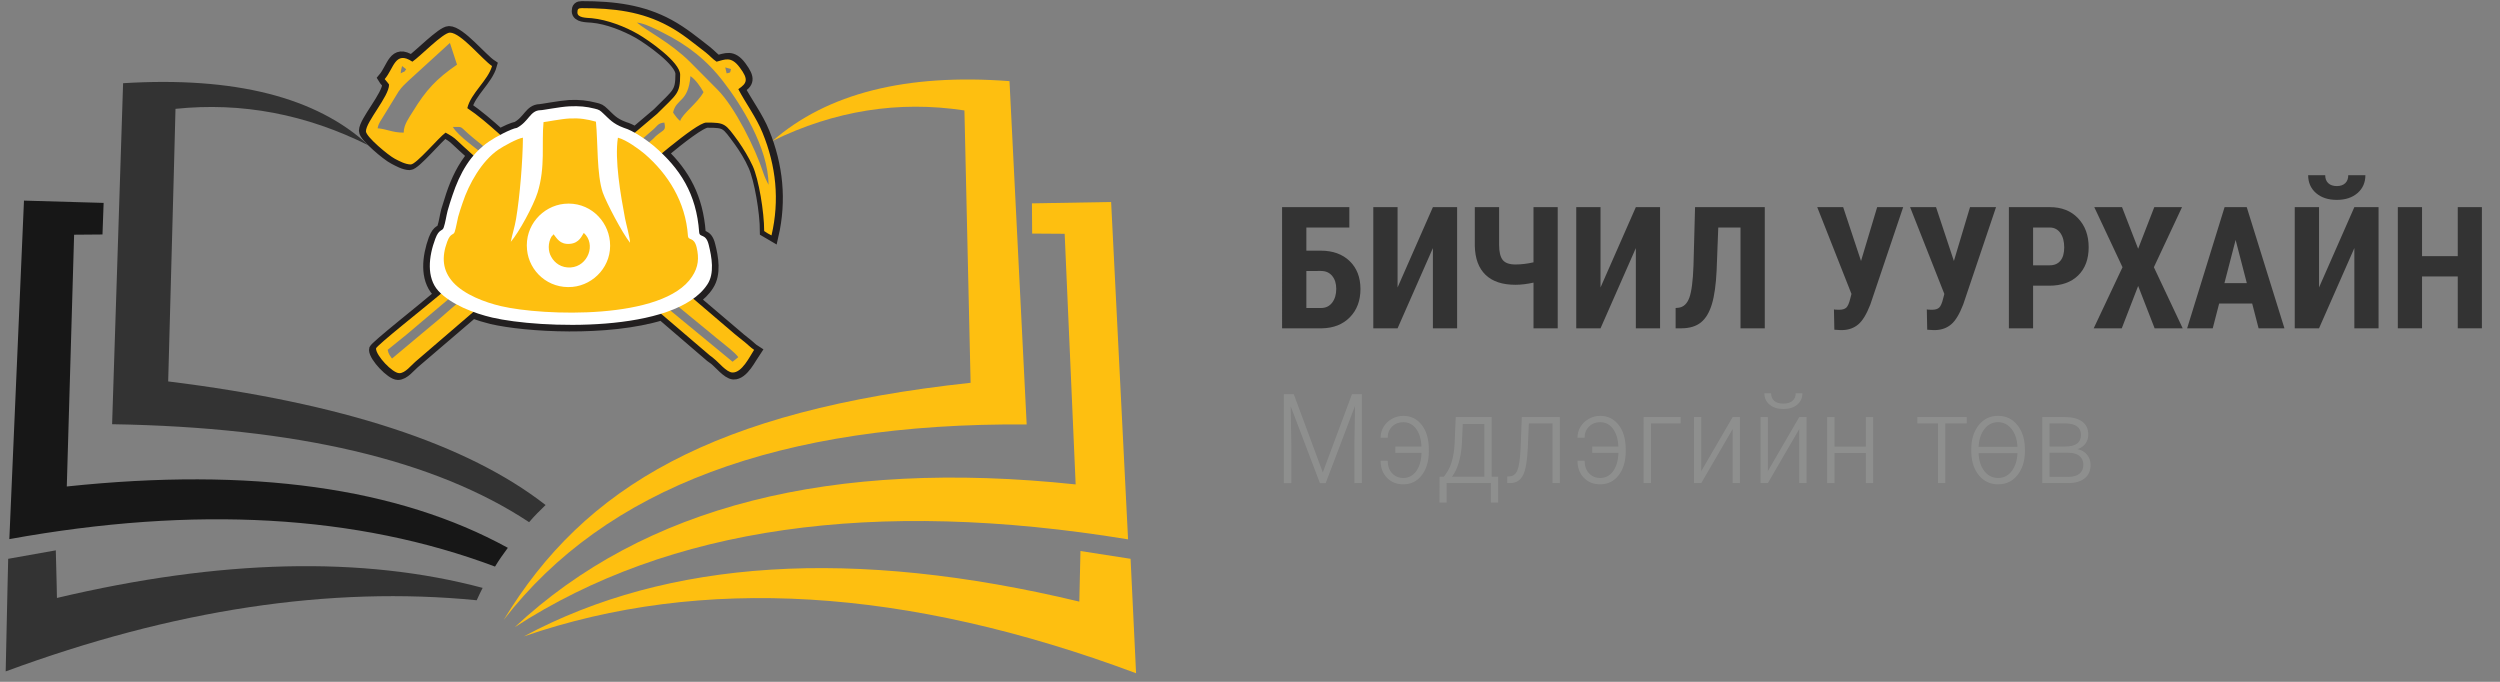 <?xml version="1.0" encoding="utf-8"?>
<!-- Generator: Adobe Illustrator 16.0.0, SVG Export Plug-In . SVG Version: 6.00 Build 0)  -->
<!DOCTYPE svg PUBLIC "-//W3C//DTD SVG 1.1//EN" "http://www.w3.org/Graphics/SVG/1.1/DTD/svg11.dtd">
<svg version="1.1" id="Layer_1" xmlns="http://www.w3.org/2000/svg" xmlns:xlink="http://www.w3.org/1999/xlink" x="0px" y="0px"
	 width="440px" height="120px" viewBox="0 0 440 120" enable-background="new 0 0 440 120" xml:space="preserve">
<rect x="0" y="0" width="440" height="120" fill="#808080" stroke="none"/>
<g>
	<g>
		<path fill="none" stroke="#221F20" stroke-width="1.984" stroke-miterlimit="10" d="M117.735,4.373
			c2.497,1.369,4.432,2.98,6.605,4.672c0.807,0.645,1.209,1.17,1.934,1.652c1.49-0.322,2.578-1.047,4.108,1.008
			c1.612,2.174,1.329,2.818-0.241,3.867c1.329,2.537,3.223,5.033,4.311,7.732c2.376,5.842,3.021,11.924,1.57,18.207
			c-0.564-0.322-0.766-0.443-1.289-0.764c0-3.465-1.007-9.225-2.054-11.563c-0.685-1.57-1.612-3.061-2.538-4.35
			c-2.336-3.184-2.296-3.344-5.68-3.344c-1.047,0-4.673,2.779-7.855,5.438c3.827,3.666,6.164,7.896,6.606,13.979
			c0.081,1.047,1.169,0.08,1.692,2.256c0.564,2.176,1.047,5.035-0.242,7.008c-0.604,0.969-1.45,1.773-2.496,2.539l7.25,6.162
			c0.645,0.564,1.168,1.008,1.853,1.531s1.048,0.967,1.692,1.371c-0.807,1.17-2.176,4.108-3.867,4.026
			c-1.048-0.079-2.457-1.852-3.304-2.536c-0.442-0.361-0.523-0.32-1.007-0.767l-8.298-7.127c-9.587,2.939-23.887,2.092-29.97,0.684
			c-1.006-0.242-2.175-0.605-3.303-1.008l-10.313,8.823c-0.725,0.604-1.771,2.014-2.859,2.014c-1.168,0-4.108-3.104-4.108-4.35
			c0-0.445,8.982-7.534,10.875-9.186c0.161-0.162,0.363-0.322,0.646-0.564c-0.162-0.16-0.322-0.32-0.484-0.482
			c-2.094-2.336-1.691-6.082-0.563-9.184c0.726-1.895,1.288-1.248,1.53-2.055c0.282-0.805,0.443-2.055,0.686-2.982
			c0.281-0.926,0.563-1.811,0.846-2.697c0.886-2.658,2.055-5.076,3.746-7.049c-1.329-1.209-2.377-2.135-2.82-2.578
			c-0.685-0.686-1.289-1.047-2.135-1.492c-1.168,0.807-5.195,5.682-6.162,5.682c-0.927,0-2.055-0.645-2.82-1.049
			c-1.128-0.563-5.115-3.906-5.115-4.873c0-1.65,4.108-6.203,4.108-8.217c0-0.162-0.604-0.725-0.765-1.008
			c1.61-1.893,1.813-5.156,4.873-3.102c1.369-0.928,5.438-5.117,6.646-5.117c1.934,0,5.801,4.795,7.452,5.883
			c-0.685,2.537-3.746,4.834-4.351,7.451c1.934,1.33,3.908,3.021,5.841,4.754c1.089-0.604,2.296-1.168,2.94-1.248
			c2.135-1.129,2.336-3.061,4.109-3.102c0.322,0,3.464-0.605,5.195-0.727c1.773-0.08,3.021,0.08,4.472,0.443
			c0.846,0.203,0.927,0.242,1.571,0.846c1.007,0.928,1.611,1.813,3.625,2.539c0.564,0.16,1.249,0.482,1.934,0.885l3.947-3.344
			c3.506-3.543,4.109-3.543,4.109-6.969c0-2.256-5.721-6.162-7.451-7.168c-2.297-1.289-5.439-2.578-8.219-2.82
			c-1.007-0.08-2.578-0.041-2.578-1.049c0-0.563,0.202-0.764,0.766-0.764C108.147,1.191,113.062,1.835,117.735,4.373L117.735,4.373z
			"/>
		<path fill="#333333" d="M96.023,88.885C82.288,78.17,60.173,70.918,29.6,67.131c0.886-31.983,1.288-47.975,1.288-47.975
			c11.643-1.207,22.961,0.926,33.998,6.445c-9.145-8.5-23.564-12.164-43.222-10.957c-1.289,40-1.934,60.018-1.934,60.018
			c32.386,0.525,56.837,6.287,73.393,17.242C94.009,90.857,94.976,89.891,96.023,88.885L96.023,88.885z"/>
		<path fill="#171717" d="M13.044,41.31l4.994-0.041l0.201-5.559c-9.748-0.281-14.018-0.402-14.018-0.402
			C2.489,75.027,1.644,94.885,1.644,94.885c32.669-5.922,61.148-4.309,85.478,4.834c0.685-1.129,1.45-2.215,2.256-3.303
			C70.001,85.781,44.142,82.195,11.755,85.621C12.601,56.093,13.044,41.31,13.044,41.31L13.044,41.31z"/>
		<path fill="#333333" d="M1,118.168C1.282,104.674,1.442,98.35,1.442,98.35l8.379-1.49c0.161,5.601,0.201,8.38,0.201,8.38
			c28.762-6.81,53.735-7.412,74.924-1.773c-0.362,0.726-0.726,1.451-1.047,2.177C58.077,103.102,30.446,107.291,1,118.168L1,118.168
			z"/>
		<path fill="#FEBF10" d="M180.694,74.703c-43.422-0.32-74.117,11.158-92.043,34.4c14.22-23.482,36.979-36.855,82.174-41.732
			c-0.725-31.942-1.087-47.932-1.087-47.932c-11.601-1.775-22.88,0.039-33.756,5.355c9.628-8.377,23.524-11.883,41.69-10.514
			C179.688,54.564,180.694,74.703,180.694,74.703L180.694,74.703z"/>
		<path fill="#FEBF10" d="M198.539,94.926c-44.792-7.332-80.764-2.176-107.954,15.467c22.799-21.309,55.709-29.688,98.73-25.135
			c-1.289-29.405-1.934-44.11-1.934-44.11l-5.721-0.039l-0.039-5.316c8.74-0.162,13.937-0.242,13.937-0.242
			C197.532,75.146,198.539,94.926,198.539,94.926L198.539,94.926z"/>
		<path fill="#FEBF10" d="M189.96,105.883c-39.799-9.547-72.387-7.494-97.764,6.121c31.339-10.795,67.27-8.621,107.753,6.486
			c-0.645-13.412-0.967-20.141-0.967-20.141l-8.821-1.369C190.04,102.781,189.96,105.883,189.96,105.883L189.96,105.883z"/>
		<path fill="#FEBF10" d="M68.995,63.104c-0.363-0.524-0.605-0.727-0.766-1.53l3.383-2.739c1.169-1.008,2.256-1.893,3.425-2.9
			l13.695-11.563c1.49-1.168,5.962-5.154,7.009-5.719c0.201,0.766,0.363,0.725,0.523,1.531c-0.766,0.523-1.006,0.645-1.731,1.328
			L79.347,54.363c-1.209,1.047-2.215,1.973-3.424,2.939L68.995,63.104z M79.709,22.339c2.015,0,0.927-0.244,3.626,1.973
			c1.088,0.887,1.974,1.611,3.061,2.539c1.129,0.885,1.975,1.611,3.063,2.535l35.85,29.447c0.604,0.482,0.927,0.805,1.531,1.248
			c0.886,0.726,2.537,1.976,3.102,2.78l-1.007,0.807l-12.327-10.153c-2.054-1.813-4.107-3.303-6.122-5.115l-6.243-5.236
			c-2.015-1.813-4.109-3.303-6.123-5.076L85.751,27.736C84.423,26.566,80.515,23.869,79.709,22.339L79.709,22.339z M102.388,35.349
			l-0.967-0.805l13.334-11.563c0.926-0.725,0.967-1.33,2.174-1.41c0.283,1.371-0.039,1.209-1.047,2.014
			c-0.443,0.324-0.564,0.484-0.926,0.848l-8.54,7.533c-0.726,0.684-1.169,0.885-1.934,1.65
			C103.838,34.261,103.112,34.826,102.388,35.349L102.388,35.349z M119.708,21.291c-0.402-0.281-0.967-1.047-1.248-1.49
			c0.564-2.537,2.658-1.691,3.062-6.404c0.927,0.645,1.731,1.813,2.296,2.818C122.811,18.109,120.071,20.042,119.708,21.291
			L119.708,21.291z M127.644,11.865l1.008,0.283c-0.201,0.764,0,0.563-0.766,0.764L127.644,11.865z M70.525,12.912
			c0.04-0.684,0.12-0.725,0.241-1.289l0.725,0.564C70.928,12.953,71.371,12.388,70.525,12.912L70.525,12.912z M71.05,23.345
			c-2.016,0-2.982-0.645-4.593-0.766c0.201-1.008,0.604-1.369,1.087-2.215l2.619-4.271c0.604-0.844,0.967-1.166,1.691-1.852
			l7.331-6.688l1.249,3.826c-3.626,2.498-5.438,4.432-7.774,8.26C72.016,20.687,71.05,21.935,71.05,23.345L71.05,23.345z
			 M112.096,3.968c1.369,0.121,3.505,1.25,4.552,1.773c4.351,2.176,7.734,4.795,10.715,8.701c2.939,3.787,7.895,11.561,7.895,18.086
			l-0.483-1.006c-0.161-0.363-0.281-0.646-0.442-1.129c-1.41-4.35-5.035-11.602-8.057-14.621l-4.834-4.875
			C117.896,7.394,113.586,5.298,112.096,3.968L112.096,3.968z M112.096,3.968l-0.564-0.119L112.096,3.968z M111.048,3.447
			l0.081,0.08C111.129,3.527,111.048,3.486,111.048,3.447L111.048,3.447z M101.622,2.197c0,0.967,1.571,0.928,2.539,1.008
			c2.777,0.281,5.88,1.49,8.176,2.82c1.732,1.006,7.371,4.873,7.371,7.129c0,3.383-0.563,3.383-4.067,6.889l-13.253,11.199
			c-0.887,0.725-1.853,1.691-2.819,2.295c-2.255-1.531-4.189-3.666-6.364-5.357c-3.586-2.779-7.252-6.688-10.957-9.145
			c0.604-2.617,3.666-4.914,4.35-7.412c-1.65-1.086-5.477-5.881-7.411-5.881c-1.208,0-5.236,4.189-6.606,5.115
			c-3.061-2.053-3.262,1.209-4.873,3.063c0.2,0.281,0.765,0.846,0.765,1.008c0,2.014-4.067,6.523-4.067,8.176
			c0,0.967,3.986,4.27,5.075,4.834c0.765,0.404,1.893,1.008,2.819,1.008c0.967,0,4.955-4.793,6.123-5.6
			c0.805,0.443,1.449,0.807,2.094,1.449c1.773,1.732,12.487,11.158,14.219,12.326C93.65,38.732,79.31,50.172,76.972,52.226
			c-1.893,1.611-10.795,8.66-10.795,9.104c0,1.248,2.9,4.35,4.109,4.35c1.047,0,2.094-1.408,2.818-2.012L89.417,49.65
			c0.403-0.324,0.523-0.525,0.926-0.848c0.484-0.443,0.525-0.402,1.008-0.805l2.699-2.377c0.443-0.402,0.443-0.322,0.886-0.686
			c1.53-1.287,2.94-2.859,4.633-3.986c1.974,1.289,5.276,4.309,7.21,6.041c0.443,0.402,0.523,0.564,1.088,0.969
			c0.846,0.684,1.168,1.086,2.054,1.771l14.704,12.567c0.482,0.443,0.563,0.402,1.006,0.808c0.846,0.645,2.216,2.416,3.264,2.457
			c1.691,0.08,3.061-2.82,3.826-3.988c-0.604-0.402-0.967-0.807-1.652-1.37c-0.685-0.523-1.207-0.967-1.852-1.49l-14.301-12.205
			c-0.685-0.523-1.168-1.008-1.813-1.49c-0.684-0.525-1.088-1.008-1.771-1.531c-0.847-0.645-6.405-5.076-7.17-6.121
			c2.577-1.734,4.873-4.029,7.209-6.043c1.732-1.451,11.118-9.75,12.931-9.75c3.343,0,3.343,0.162,5.64,3.303
			c0.926,1.33,1.813,2.781,2.537,4.352c1.048,2.297,2.015,8.057,2.015,11.441c0.523,0.361,0.726,0.48,1.289,0.764
			c1.45-6.203,0.806-12.246-1.571-18.047c-1.088-2.697-2.94-5.154-4.27-7.693c1.53-1.047,1.852-1.691,0.241-3.826
			c-1.53-2.055-2.618-1.369-4.067-1.008c-0.726-0.482-1.129-1.006-1.935-1.65c-2.175-1.652-4.067-3.303-6.565-4.633
			c-4.673-2.537-9.547-3.141-15.227-3.141C101.783,1.433,101.622,1.593,101.622,2.197L101.622,2.197z"/>
		<path fill="#FFFFFF" d="M95.057,19.398c-1.772,0.08-1.974,1.975-4.069,3.102c-1.086,0.162-3.906,1.691-4.873,2.375
			c-3.344,2.258-5.196,5.641-6.486,9.508c-0.281,0.887-0.604,1.771-0.846,2.697c-0.24,0.928-0.402,2.137-0.684,2.941
			c-0.242,0.766-0.807,0.162-1.49,2.016c-1.169,3.102-1.571,6.807,0.523,9.143c2.215,2.416,6.363,3.986,9.506,4.713
			c8.298,1.934,32.225,2.82,37.865-5.842c1.288-1.932,0.765-4.793,0.241-6.928c-0.524-2.174-1.612-1.207-1.691-2.254
			c-0.483-6.77-3.345-11.199-7.937-15.146c-1.087-0.928-3.625-2.74-5.316-3.223c-1.974-0.727-2.619-1.611-3.586-2.498
			c-0.644-0.604-0.725-0.684-1.57-0.887c-1.45-0.361-2.658-0.482-4.432-0.402C98.521,18.792,95.379,19.439,95.057,19.398
			L95.057,19.398z"/>
		<path fill="#FEBF10" d="M92.761,43.97c-0.443-4.271,2.738-7.695,6.525-8.096c4.35-0.445,7.693,2.818,8.057,6.605
			c0.442,4.229-2.779,7.652-6.566,8.014C96.507,50.898,93.123,47.753,92.761,43.97L92.761,43.97z M97.231,41.47
			c-0.08,0.082-0.08,0.082-0.16,0.162c-0.646,1.088-0.646,2.578-0.041,3.586c0.564,1.045,1.773,1.973,3.424,1.852
			c3.021-0.201,4.512-4.068,2.297-6.082c-0.322,0.402-0.726,1.813-2.498,1.934c-1.732,0.121-2.256-1.006-2.82-1.691L97.231,41.47z
			 M95.661,21.492c-0.363,3.787,0.362,7.895-1.048,12.406c-0.726,2.297-3.303,7.051-4.712,8.662c0.24-1.291,0.684-2.58,0.926-4.029
			c0.685-4.107,1.168-10.189,1.209-14.299c-0.968,0.121-3.465,1.529-4.311,2.094c-2.94,2.016-5.196,6.002-6.324,9.426
			c-0.281,0.807-0.523,1.572-0.766,2.416c-0.201,0.807-0.362,1.895-0.604,2.619c-0.202,0.684-0.725,0.121-1.33,1.773
			c-1.008,2.738-0.805,5.074,1.047,7.129c1.975,2.174,5.641,3.545,8.42,4.189c7.371,1.732,28.639,2.498,33.635-5.197
			c1.128-1.691,1.249-3.262,0.805-5.154c-0.482-1.936-1.449-1.088-1.529-2.016c-0.403-6.002-3.545-10.916-7.614-14.42
			c-0.966-0.807-3.182-2.457-4.712-2.859c-0.605,3.865,0.482,10.109,1.248,14.178c0.201,1.047,0.887,3.465,0.887,4.311
			c-1.33-1.652-4.149-7.01-4.795-8.822c-1.086-3.182-0.846-8.861-1.207-12.486c-1.652-0.443-2.779-0.645-4.633-0.563
			C98.722,20.929,95.942,21.492,95.661,21.492L95.661,21.492z"/>
	</g>
	<g enable-background="new    ">
		<path fill="#8E8F8E" d="M227.706,69.384l5.107,13.761l5.131-13.761h1.749v15.641h-1.32v-6.778l0.115-6.821l-5.165,13.6h-1.02
			l-5.143-13.535l0.116,6.714v6.821h-1.32V69.384H227.706z"/>
		<path fill="#8E8F8E" d="M246.967,74.304c-0.78,0-1.431,0.257-1.951,0.769c-0.521,0.512-0.782,1.169-0.782,1.971h-1.251
			c0-0.694,0.176-1.336,0.527-1.923s0.842-1.056,1.471-1.407c0.629-0.351,1.292-0.526,1.986-0.526c1.344,0,2.431,0.534,3.261,1.601
			c0.83,1.067,1.245,2.496,1.245,4.286v0.365c0,1.719-0.411,3.115-1.233,4.189s-1.913,1.611-3.272,1.611
			c-1.166,0-2.121-0.385-2.866-1.155c-0.745-0.77-1.118-1.767-1.118-2.991h1.251c0,0.913,0.259,1.647,0.776,2.2
			c0.517,0.553,1.17,0.829,1.957,0.829c0.957,0,1.724-0.405,2.299-1.216s0.883-1.877,0.921-3.199h-4.609V78.59h4.598
			c-0.054-1.296-0.366-2.334-0.938-3.115C248.666,74.694,247.909,74.304,246.967,74.304z"/>
		<path fill="#8E8F8E" d="M254.125,83.907l0.509-0.729c0.788-1.166,1.247-2.852,1.379-5.055l0.196-4.722h6.324v10.506h1.146v4.533
			h-1.285v-3.416H254.6v3.416h-1.251l0.012-4.533H254.125z M255.549,83.907h5.699v-9.281h-3.8l-0.162,3.583
			C257.108,80.699,256.529,82.598,255.549,83.907z"/>
		<path fill="#8E8F8E" d="M274.533,73.401v11.623h-1.286V74.519h-4.17l-0.185,4.312c-0.101,2.28-0.377,3.873-0.828,4.78
			c-0.452,0.907-1.184,1.378-2.195,1.414h-0.591v-1.171l0.371-0.011c0.664-0.028,1.135-0.388,1.413-1.079
			c0.277-0.691,0.463-1.91,0.556-3.658l0.22-5.704H274.533z"/>
		<path fill="#8E8F8E" d="M281.621,74.304c-0.78,0-1.431,0.257-1.952,0.769s-0.781,1.169-0.781,1.971h-1.251
			c0-0.694,0.175-1.336,0.526-1.923s0.842-1.056,1.472-1.407c0.629-0.351,1.291-0.526,1.986-0.526c1.343,0,2.43,0.534,3.26,1.601
			c0.83,1.067,1.245,2.496,1.245,4.286v0.365c0,1.719-0.411,3.115-1.233,4.189s-1.913,1.611-3.271,1.611
			c-1.166,0-2.122-0.385-2.867-1.155c-0.745-0.77-1.117-1.767-1.117-2.991h1.251c0,0.913,0.258,1.647,0.775,2.2
			s1.17,0.829,1.958,0.829c0.957,0,1.724-0.405,2.299-1.216s0.882-1.877,0.921-3.199h-4.61V78.59h4.599
			c-0.054-1.296-0.367-2.334-0.938-3.115C283.319,74.694,282.563,74.304,281.621,74.304z"/>
		<path fill="#8E8F8E" d="M295.798,74.519h-5.224v10.506h-1.297V73.401h6.521V74.519z"/>
		<path fill="#8E8F8E" d="M304.947,73.401h1.286v11.623h-1.286v-9.507l-5.524,9.507h-1.286V73.401h1.286v9.518L304.947,73.401z"/>
		<path fill="#8E8F8E" d="M316.669,73.401h1.285v11.623h-1.285v-9.507l-5.525,9.507h-1.285V73.401h1.285v9.518L316.669,73.401z
			 M317.225,69.212c0,0.816-0.301,1.482-0.903,1.998s-1.417,0.773-2.444,0.773c-1.011,0-1.822-0.256-2.432-0.769
			c-0.61-0.512-0.915-1.18-0.915-2.003h1.182c0,0.573,0.183,1.021,0.55,1.343c0.366,0.322,0.905,0.483,1.615,0.483
			c0.672,0,1.201-0.161,1.587-0.483c0.387-0.322,0.579-0.77,0.579-1.343H317.225z"/>
		<path fill="#8E8F8E" d="M329.676,85.024h-1.286v-5.307h-5.513v5.307h-1.298V73.401h1.298v5.199h5.513v-5.199h1.286V85.024z"/>
		<path fill="#8E8F8E" d="M346.146,74.519h-3.775v10.506h-1.286V74.519h-3.637v-1.117h8.698V74.519z"/>
		<path fill="#8E8F8E" d="M346.944,79.052c0-1.712,0.435-3.116,1.304-4.216c0.868-1.1,2.002-1.649,3.399-1.649
			c1.42,0,2.565,0.55,3.434,1.649c0.869,1.1,1.304,2.529,1.304,4.291v0.269c0,1.712-0.433,3.114-1.298,4.206
			c-0.864,1.092-2.004,1.638-3.417,1.638c-1.351,0-2.455-0.499-3.313-1.499c-0.856-0.998-1.324-2.307-1.401-3.926L346.944,79.052z
			 M348.23,78.633h6.845c-0.069-1.303-0.419-2.351-1.048-3.143c-0.63-0.791-1.423-1.187-2.38-1.187
			c-0.958,0-1.749,0.397-2.375,1.192C348.647,76.291,348.3,77.337,348.23,78.633z M351.67,84.122c0.988,0,1.79-0.407,2.403-1.222
			c0.614-0.814,0.948-1.864,1.002-3.15h-6.845c0.054,1.301,0.392,2.354,1.014,3.161C349.865,83.719,350.674,84.122,351.67,84.122z"
			/>
		<path fill="#8E8F8E" d="M359.441,85.024V73.401h3.915c1.336,0,2.367,0.262,3.093,0.784c0.726,0.523,1.089,1.297,1.089,2.32
			c0,0.58-0.162,1.098-0.486,1.553c-0.325,0.455-0.796,0.785-1.413,0.993c0.71,0.144,1.271,0.472,1.685,0.983s0.62,1.101,0.62,1.767
			c0,1.024-0.34,1.813-1.02,2.368c-0.68,0.556-1.625,0.84-2.838,0.854H359.441z M360.716,78.59h2.722
			c1.877,0,2.814-0.68,2.814-2.041c0-1.317-0.907-1.994-2.722-2.03h-2.814V78.59z M360.716,79.686v4.243h3.301
			c0.857,0,1.514-0.185,1.969-0.554c0.456-0.368,0.684-0.9,0.684-1.595c0-0.645-0.228-1.155-0.684-1.53
			c-0.455-0.377-1.111-0.564-1.969-0.564H360.716z"/>
	</g>
	<g enable-background="new    ">
		<path fill="#333333" d="M237.483,40.044h-7.563v4.072h2.521c2.136,0,3.835,0.613,5.101,1.838s1.898,2.864,1.898,4.915
			c0,2.041-0.618,3.694-1.855,4.958c-1.236,1.265-2.873,1.917-4.912,1.956h-7.027V36.455h11.839V40.044z M229.92,47.69v6.519h2.578
			c0.831,0,1.486-0.315,1.964-0.945c0.479-0.63,0.718-1.438,0.718-2.424c0-0.928-0.234-1.682-0.703-2.263s-1.118-0.876-1.949-0.886
			H229.92z"/>
		<path fill="#333333" d="M252.191,36.455h4.26v21.328h-4.26V43.662l-6.217,14.121H241.7V36.455h4.274v14.136L252.191,36.455z"/>
		<path fill="#333333" d="M274.158,36.455v21.328h-4.26v-8.042c-1.131,0.254-2.193,0.381-3.188,0.381
			c-2.299,0-4.052-0.586-5.26-1.758s-1.835-2.861-1.884-5.068v-6.841h4.275v6.606c0,1.25,0.209,2.144,0.63,2.681
			c0.42,0.537,1.166,0.806,2.238,0.806c1.034,0,2.097-0.127,3.188-0.381v-9.712H274.158z"/>
		<path fill="#333333" d="M287.909,36.455h4.261v21.328h-4.261V43.662l-6.216,14.121h-4.275V36.455h4.275v14.136L287.909,36.455z"/>
		<path fill="#333333" d="M310.602,36.455v21.328h-4.275V40.044h-3.912l-0.289,7.559c-0.117,2.49-0.395,4.465-0.834,5.925
			s-1.082,2.532-1.927,3.215c-0.846,0.684-1.983,1.03-3.413,1.04h-1.043v-3.574l0.492-0.044c0.889-0.107,1.529-0.696,1.92-1.765
			c0.392-1.069,0.636-2.961,0.732-5.676l0.275-10.269H310.602z"/>
		<path fill="#333333" d="M327.54,45.933l2.841-9.478h4.578l-5.781,17.139c-0.657,1.699-1.365,2.866-2.123,3.501
			s-1.669,0.967-2.731,0.996h-0.464l-1.014-0.059l-0.072-3.574c0.096,0.039,0.41,0.059,0.941,0.059c0.541,0,0.949-0.122,1.225-0.366
			s0.514-0.791,0.717-1.641l0.203-0.776l-6.028-15.278h4.564L327.54,45.933z"/>
		<path fill="#333333" d="M343.885,45.933l2.841-9.478h4.579l-5.782,17.139c-0.657,1.699-1.364,2.866-2.122,3.501
			c-0.759,0.635-1.67,0.967-2.732,0.996h-0.463l-1.015-0.059l-0.072-3.574c0.097,0.039,0.41,0.059,0.942,0.059
			c0.54,0,0.948-0.122,1.224-0.366s0.515-0.791,0.718-1.641l0.203-0.776l-6.029-15.278h4.564L343.885,45.933z"/>
		<path fill="#333333" d="M357.824,50.283v7.5h-4.26V36.455h7.188c2.086,0,3.75,0.654,4.992,1.963
			c1.24,1.309,1.861,3.008,1.861,5.098s-0.613,3.74-1.84,4.951s-2.928,1.816-5.102,1.816H357.824z M357.824,46.694h2.928
			c0.811,0,1.439-0.269,1.883-0.806c0.445-0.537,0.667-1.318,0.667-2.344c0-1.064-0.228-1.912-0.681-2.542
			c-0.455-0.63-1.063-0.95-1.826-0.959h-2.971V46.694z"/>
		<path fill="#333333" d="M376.314,43.779l2.84-7.324h4.883l-4.955,10.576l5.071,10.752h-4.94l-2.898-7.456l-2.884,7.456h-4.941
			l5.071-10.752l-4.97-10.576h4.884L376.314,43.779z"/>
		<path fill="#333333" d="M396.383,53.418h-5.811l-1.13,4.365h-4.507l6.594-21.328h3.897l6.637,21.328h-4.55L396.383,53.418z
			 M391.5,49.829h3.941l-1.971-7.603L391.5,49.829z"/>
		<path fill="#333333" d="M414.366,36.455h4.26v21.328h-4.26V43.662l-6.217,14.121h-4.274V36.455h4.274v14.136L414.366,36.455z
			 M416.308,30.83c0,1.299-0.462,2.349-1.384,3.149c-0.923,0.801-2.138,1.201-3.645,1.201c-1.517,0-2.736-0.4-3.659-1.201
			c-0.922-0.801-1.384-1.851-1.384-3.149h3c0,0.605,0.181,1.077,0.543,1.414s0.862,0.505,1.5,0.505c0.628,0,1.12-0.168,1.479-0.505
			c0.356-0.337,0.536-0.808,0.536-1.414H416.308z"/>
		<path fill="#333333" d="M436.812,57.783h-4.246v-9.126h-6.289v9.126h-4.26V36.455h4.26v8.628h6.289v-8.628h4.246V57.783z"/>
	</g>
</g>
</svg>

